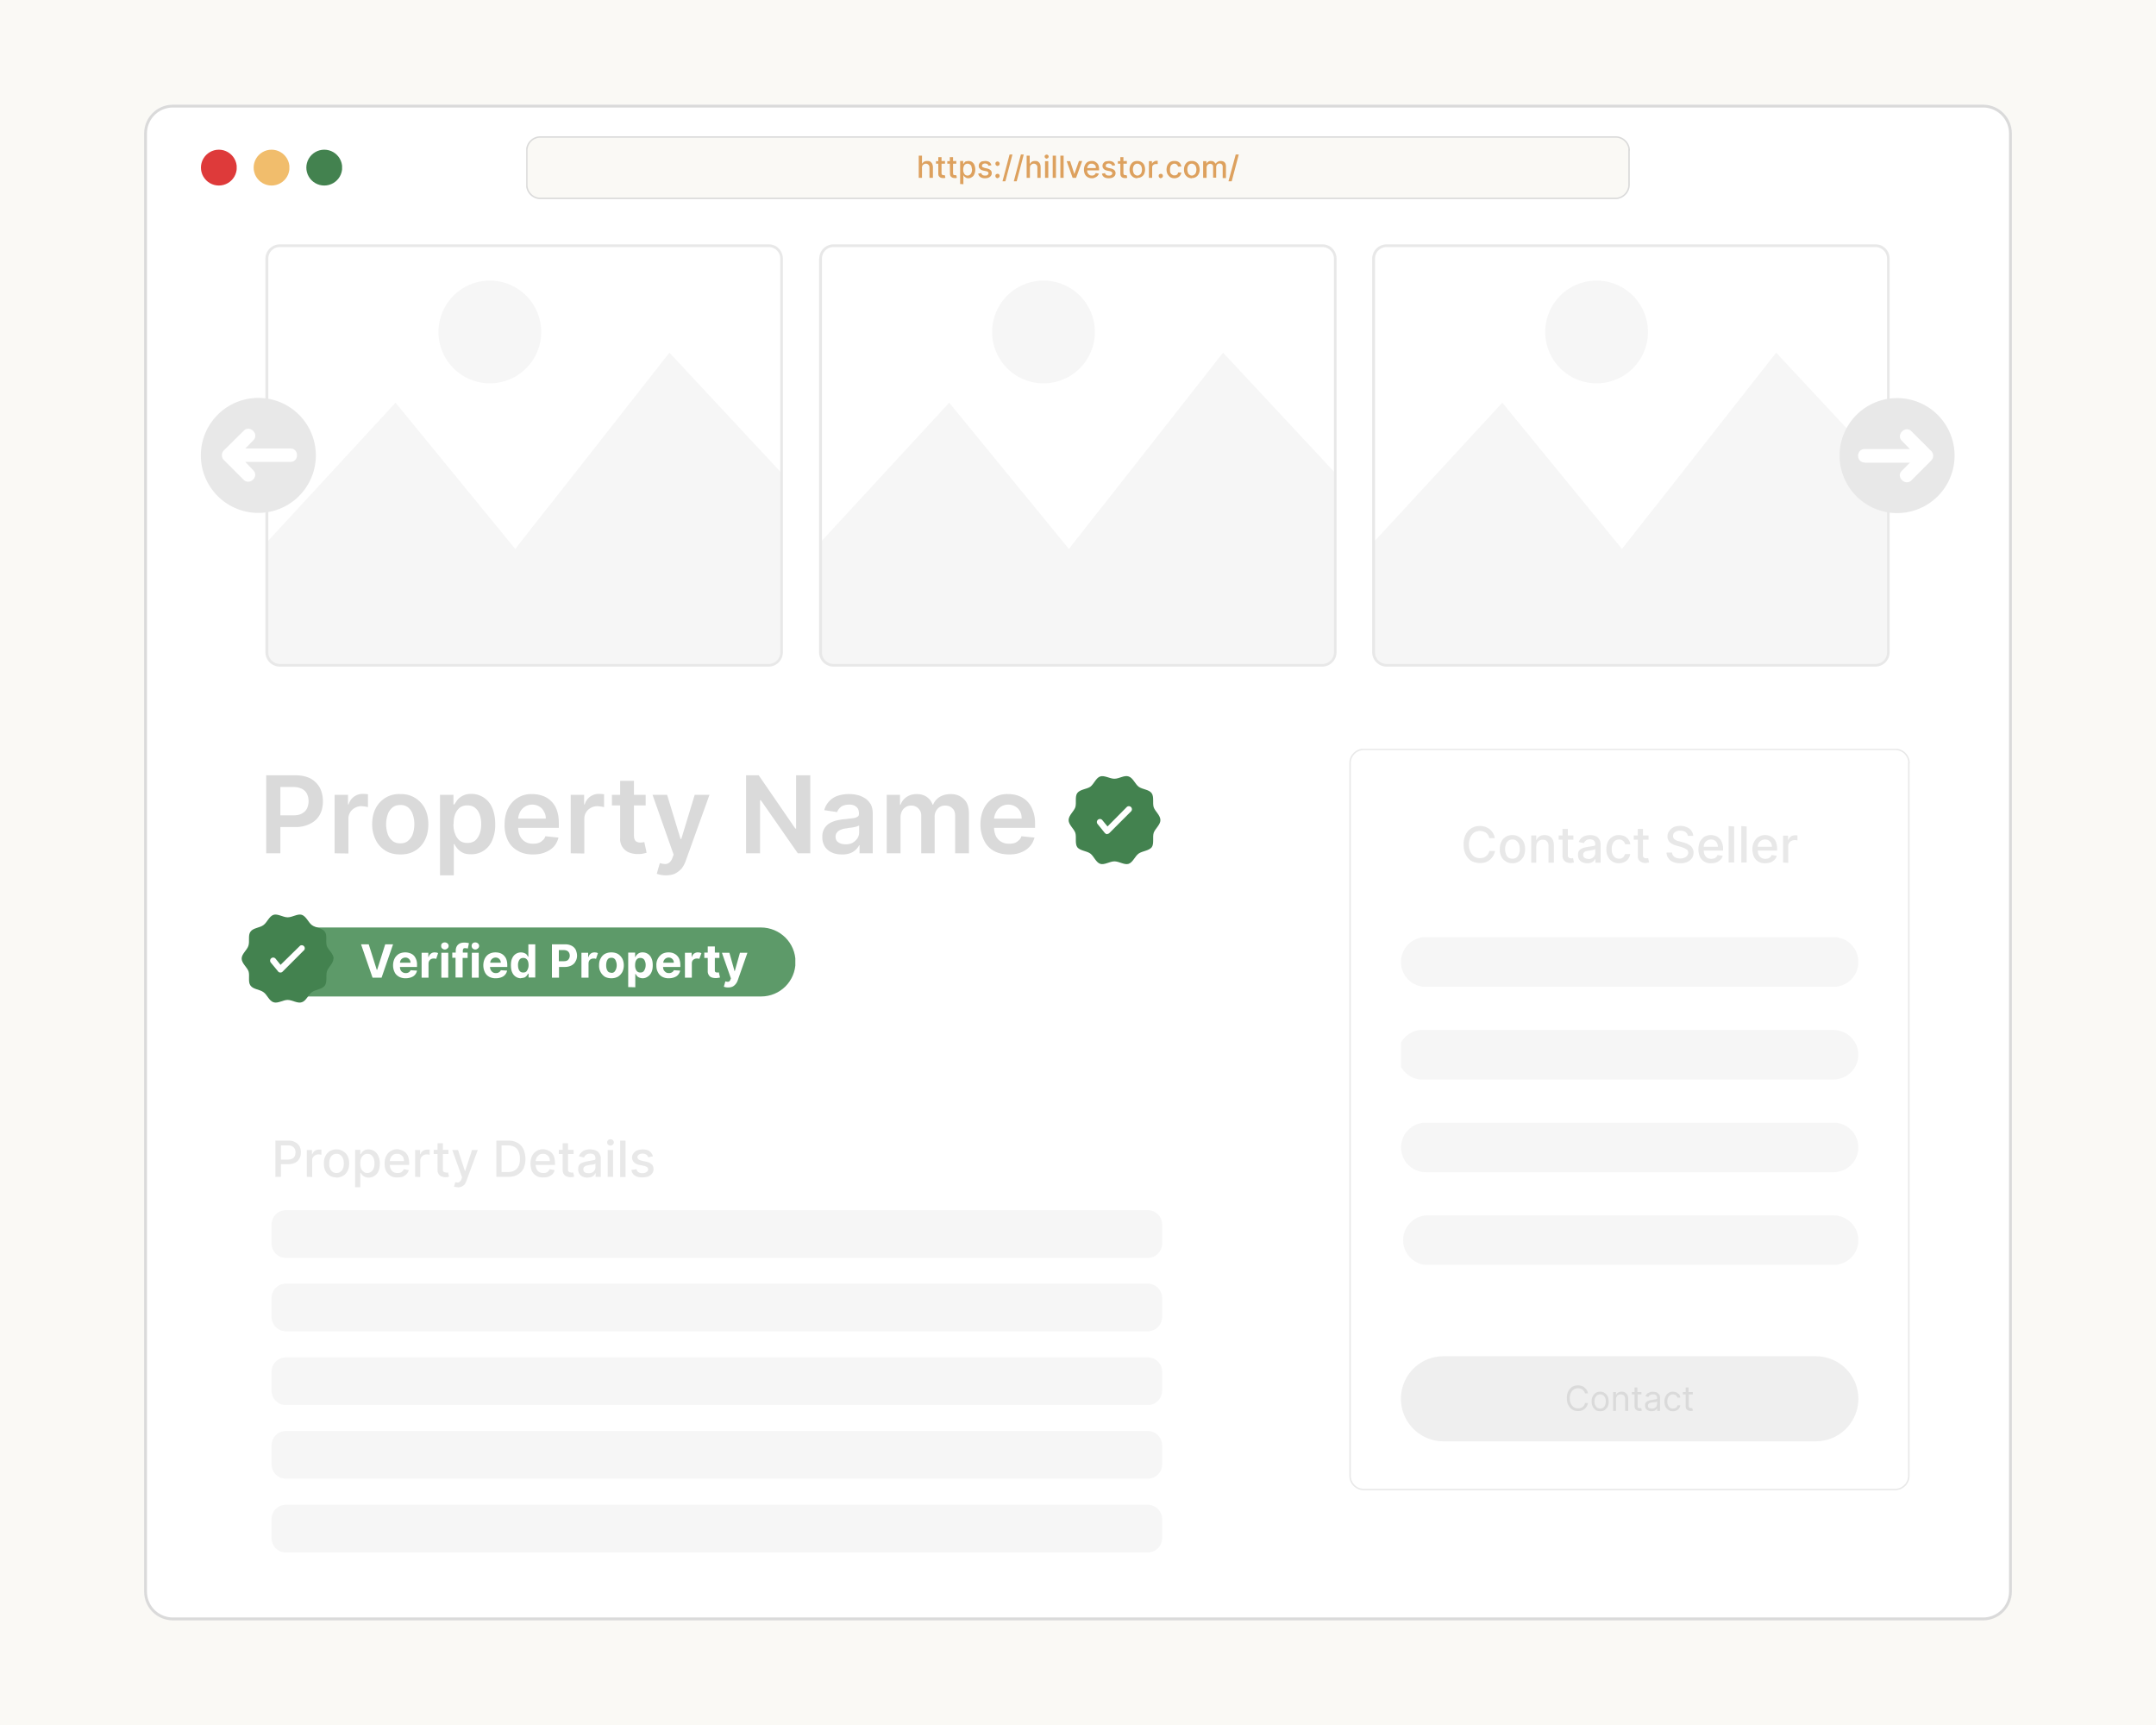 <?xml version="1.0" encoding="UTF-8"?>
<svg xmlns="http://www.w3.org/2000/svg" xmlns:xlink="http://www.w3.org/1999/xlink" width="1500" height="1200" version="1.2" viewBox="0 0 1125 900">
  <defs>
    <path id="a" d="M427.4 135v205.4c0 4.2 3.4 7.5 7.5 7.5h255.2c4.1 0 7.5-3.3 7.5-7.5V135a7.5 7.5 0 0 0-7.5-7.5H434.9a7.5 7.5 0 0 0-7.5 7.5Zm0 0"></path>
    <path id="b" d="M435.8 128.3h253.4c4.1 0 7.5 3.4 7.5 7.5v203.7c0 4.2-3.4 7.5-7.5 7.5H435.8a7.5 7.5 0 0 1-7.5-7.5V135.8c0-4.1 3.4-7.5 7.5-7.5Zm0 0"></path>
    <path id="c" d="M716 135v205.4c0 4.2 3.4 7.5 7.5 7.5h255.2c4.1 0 7.5-3.3 7.5-7.5V135a7.5 7.5 0 0 0-7.5-7.5H723.5a7.5 7.5 0 0 0-7.5 7.5Zm0 0"></path>
    <path id="d" d="M724.4 128.3h253.4c4.1 0 7.5 3.4 7.5 7.5v203.7c0 4.2-3.4 7.5-7.5 7.5H724.4a7.5 7.5 0 0 1-7.5-7.5V135.8c0-4.1 3.4-7.5 7.5-7.5Zm0 0"></path>
    <path id="e" d="M138.5 135v205.4c0 4.2 3.4 7.5 7.5 7.5h255.2c4.1 0 7.5-3.3 7.5-7.5V135a7.5 7.5 0 0 0-7.5-7.5H146a7.5 7.5 0 0 0-7.5 7.5Zm0 0"></path>
    <path id="f" d="M147 128.3h253.3c4.1 0 7.5 3.4 7.5 7.5v203.7c0 4.2-3.4 7.5-7.5 7.5H146.9a7.5 7.5 0 0 1-7.5-7.5V135.8c0-4.1 3.4-7.5 7.5-7.5Zm0 0"></path>
    <path id="M" fill="none" stroke="#e8e8e8" stroke-width="4" d="M0 10v274a10 10 0 0 0 10 10h340.2a10 10 0 0 0 10-10V10a10 10 0 0 0-10-10H10A10 10 0 0 0 0 10Zm0 0"></path>
  </defs>
  <defs>
    <clipPath id="g">
      <path d="M75.2 54.5H1050v790.7H75.2Zm0 0"></path>
    </clipPath>
    <clipPath id="h">
      <path d="M1049.8 69.5v760.7a15 15 0 0 1-15 15H90.2a15 15 0 0 1-15-15V69.5a15 15 0 0 1 15-15h944.6a15 15 0 0 1 15 15Zm0 0"></path>
    </clipPath>
    <clipPath id="i">
      <path d="M75.2 54.6H1050v790.8H75.2Zm0 0"></path>
    </clipPath>
    <clipPath id="j">
      <path d="M1049.8 69.6v760.8a15 15 0 0 1-15 15H90.2a15 15 0 0 1-15-15V69.6a15 15 0 0 1 15-15h944.6a15 15 0 0 1 15 15Zm0 0"></path>
    </clipPath>
    <clipPath id="k">
      <path d="M274.6 71h575.8v32.8H274.6Zm0 0"></path>
    </clipPath>
    <clipPath id="l">
      <path d="M850.4 78.6v17.7c0 4.2-3.4 7.5-7.5 7.5H282a7.5 7.5 0 0 1-7.5-7.5V78.6c0-4.2 3.4-7.5 7.5-7.5h561c4.1 0 7.5 3.3 7.5 7.5Zm0 0"></path>
    </clipPath>
    <clipPath id="m">
      <path d="M274.6 71h576v33h-576Zm0 0"></path>
    </clipPath>
    <clipPath id="n">
      <path d="M850.4 78.6v17.8c0 4.1-3.4 7.5-7.5 7.5H282a7.5 7.5 0 0 1-7.5-7.5V78.6c0-4.2 3.4-7.5 7.5-7.5h561c4.1 0 7.5 3.3 7.5 7.5Zm0 0"></path>
    </clipPath>
    <clipPath id="o">
      <path d="M104.8 78.1h18.7v18.7h-18.7Zm0 0"></path>
    </clipPath>
    <clipPath id="p">
      <path d="M114.2 78.1a9.3 9.3 0 1 0 0 18.7 9.3 9.3 0 0 0 0-18.7Zm0 0"></path>
    </clipPath>
    <clipPath id="q">
      <path d="M132.3 78.1H151v18.7h-18.7Zm0 0"></path>
    </clipPath>
    <clipPath id="r">
      <path d="M141.7 78.1a9.3 9.3 0 1 0 0 18.7 9.3 9.3 0 0 0 0-18.7Zm0 0"></path>
    </clipPath>
    <clipPath id="s">
      <path d="M159.8 78.1h18.7v18.7h-18.7Zm0 0"></path>
    </clipPath>
    <clipPath id="t">
      <path d="M169.2 78.1a9.3 9.3 0 1 0 0 18.7 9.3 9.3 0 0 0 0-18.7Zm0 0"></path>
    </clipPath>
    <clipPath id="u">
      <path d="M428.2 128.2h268.5v219H428.2Zm0 0"></path>
    </clipPath>
    <clipPath id="v">
      <use xlink:href="#a"></use>
    </clipPath>
    <clipPath id="w">
      <use xlink:href="#b"></use>
    </clipPath>
    <clipPath id="x">
      <path d="M509 183h187.7v164.2H509Zm0 0"></path>
    </clipPath>
    <clipPath id="y">
      <use xlink:href="#a"></use>
    </clipPath>
    <clipPath id="z">
      <use xlink:href="#b"></use>
    </clipPath>
    <clipPath id="A">
      <path d="M509 264h95v83.2h-95Zm0 0"></path>
    </clipPath>
    <clipPath id="B">
      <use xlink:href="#a"></use>
    </clipPath>
    <clipPath id="C">
      <use xlink:href="#b"></use>
    </clipPath>
    <clipPath id="D">
      <path d="M428.2 210H608v137.2H428.2Zm0 0"></path>
    </clipPath>
    <clipPath id="E">
      <use xlink:href="#a"></use>
    </clipPath>
    <clipPath id="F">
      <use xlink:href="#b"></use>
    </clipPath>
    <clipPath id="G">
      <path d="M517 146h55v55h-55Zm0 0"></path>
    </clipPath>
    <clipPath id="H">
      <use xlink:href="#a"></use>
    </clipPath>
    <clipPath id="I">
      <use xlink:href="#b"></use>
    </clipPath>
    <clipPath id="J">
      <path d="M427.4 127.4h270V348h-270Zm0 0"></path>
    </clipPath>
    <clipPath id="K">
      <use xlink:href="#a"></use>
    </clipPath>
    <clipPath id="L">
      <path d="M427.4 134.9v205.4c0 4.1 3.4 7.5 7.5 7.5h255c4.2 0 7.5-3.4 7.5-7.5V134.9a7.5 7.5 0 0 0-7.5-7.5H435a7.5 7.5 0 0 0-7.5 7.5Zm0 0"></path>
    </clipPath>
    <clipPath id="N">
      <path d="M716.8 128.2h268.5v219H716.8Zm0 0"></path>
    </clipPath>
    <clipPath id="O">
      <use xlink:href="#c"></use>
    </clipPath>
    <clipPath id="P">
      <use xlink:href="#d"></use>
    </clipPath>
    <clipPath id="Q">
      <path d="M798 183h187.3v164.2H798Zm0 0"></path>
    </clipPath>
    <clipPath id="R">
      <use xlink:href="#c"></use>
    </clipPath>
    <clipPath id="S">
      <use xlink:href="#d"></use>
    </clipPath>
    <clipPath id="T">
      <path d="M798 264h95v83.2h-95Zm0 0"></path>
    </clipPath>
    <clipPath id="U">
      <use xlink:href="#c"></use>
    </clipPath>
    <clipPath id="V">
      <use xlink:href="#d"></use>
    </clipPath>
    <clipPath id="W">
      <path d="M716.8 210H897v137.2H716.8Zm0 0"></path>
    </clipPath>
    <clipPath id="X">
      <use xlink:href="#c"></use>
    </clipPath>
    <clipPath id="Y">
      <use xlink:href="#d"></use>
    </clipPath>
    <clipPath id="Z">
      <path d="M806 146h54v55h-54Zm0 0"></path>
    </clipPath>
    <clipPath id="aa">
      <use xlink:href="#c"></use>
    </clipPath>
    <clipPath id="ab">
      <use xlink:href="#d"></use>
    </clipPath>
    <clipPath id="ac">
      <path d="M716 127.4h270V348H716Zm0 0"></path>
    </clipPath>
    <clipPath id="ad">
      <use xlink:href="#c"></use>
    </clipPath>
    <clipPath id="ae">
      <path d="M716 134.9v205.4c0 4.1 3.4 7.5 7.5 7.5h255c4.2 0 7.5-3.4 7.5-7.5V134.9a7.5 7.5 0 0 0-7.5-7.5h-255a7.5 7.5 0 0 0-7.5 7.5Zm0 0"></path>
    </clipPath>
    <clipPath id="af">
      <path d="M139.3 128.2h268.5v219H139.3Zm0 0"></path>
    </clipPath>
    <clipPath id="ag">
      <use xlink:href="#e"></use>
    </clipPath>
    <clipPath id="ah">
      <use xlink:href="#f"></use>
    </clipPath>
    <clipPath id="ai">
      <path d="M220 183h187.8v164.2H220Zm0 0"></path>
    </clipPath>
    <clipPath id="aj">
      <use xlink:href="#e"></use>
    </clipPath>
    <clipPath id="ak">
      <use xlink:href="#f"></use>
    </clipPath>
    <clipPath id="al">
      <path d="M220 264h95v83.2h-95Zm0 0"></path>
    </clipPath>
    <clipPath id="am">
      <use xlink:href="#e"></use>
    </clipPath>
    <clipPath id="an">
      <use xlink:href="#f"></use>
    </clipPath>
    <clipPath id="ao">
      <path d="M139.3 210H320v137.2H139.3Zm0 0"></path>
    </clipPath>
    <clipPath id="ap">
      <use xlink:href="#e"></use>
    </clipPath>
    <clipPath id="aq">
      <use xlink:href="#f"></use>
    </clipPath>
    <clipPath id="ar">
      <path d="M228 146h55v55h-55Zm0 0"></path>
    </clipPath>
    <clipPath id="as">
      <use xlink:href="#e"></use>
    </clipPath>
    <clipPath id="at">
      <use xlink:href="#f"></use>
    </clipPath>
    <clipPath id="au">
      <path d="M138.5 127.4h270V348h-270Zm0 0"></path>
    </clipPath>
    <clipPath id="av">
      <use xlink:href="#e"></use>
    </clipPath>
    <clipPath id="aw">
      <path d="M138.5 134.9v205.4c0 4.1 3.4 7.5 7.5 7.5h255c4.2 0 7.5-3.4 7.5-7.5V134.9a7.5 7.5 0 0 0-7.5-7.5H146a7.5 7.5 0 0 0-7.5 7.5Zm0 0"></path>
    </clipPath>
    <clipPath id="ax">
      <path d="M104.8 207.6h60v60h-60Zm0 0"></path>
    </clipPath>
    <clipPath id="ay">
      <path d="M959.9 207.7h60v60h-60Zm0 0"></path>
    </clipPath>
    <clipPath id="az">
      <path d="M704.1 390.6h292.5V778H704Zm0 0"></path>
    </clipPath>
    <clipPath id="aA">
      <path d="M996.6 398.1v372.2c0 4.1-3.4 7.5-7.5 7.5H711.6a7.5 7.5 0 0 1-7.5-7.5V398c0-4.1 3.4-7.5 7.5-7.5h277.5c4.1 0 7.5 3.4 7.5 7.5Zm0 0"></path>
    </clipPath>
    <clipPath id="aB">
      <path d="M704.1 390.7h292.5v387H704.1Zm0 0"></path>
    </clipPath>
    <clipPath id="aC">
      <path d="M996.4 398.2V770c0 4.1-3.4 7.5-7.5 7.5H711.6a7.5 7.5 0 0 1-7.5-7.5V398c0-4 3.4-7.4 7.5-7.4H989c4.1 0 7.5 3.4 7.5 7.5Zm0 0"></path>
    </clipPath>
    <clipPath id="aD">
      <path d="M731 489h238.8v25.8H731Zm0 0"></path>
    </clipPath>
    <clipPath id="aE">
      <path d="M969.7 501.9a13 13 0 0 1-13 13H744a13 13 0 0 1 0-26h212.8a13 13 0 0 1 12.9 13Zm0 0"></path>
    </clipPath>
    <clipPath id="aF">
      <path d="M731 537.4h238.8v25.8H731Zm0 0"></path>
    </clipPath>
    <clipPath id="aG">
      <path d="M969.7 550.3a13 13 0 0 1-13 12.9H744a13 13 0 1 1 0-25.8h212.8a13 13 0 0 1 12.9 12.9Zm0 0"></path>
    </clipPath>
    <clipPath id="aH">
      <path d="M731 585.8h238.8v25.8H731Zm0 0"></path>
    </clipPath>
    <clipPath id="aI">
      <path d="M969.7 598.7a13 13 0 0 1-13 12.9H744a12.9 12.9 0 1 1 0-25.9h212.8a13 13 0 0 1 12.9 13Zm0 0"></path>
    </clipPath>
    <clipPath id="aJ">
      <path d="M731 634.1h238.8v25.8H731Zm0 0"></path>
    </clipPath>
    <clipPath id="aK">
      <path d="M969.7 647a13 13 0 0 1-13 13H744a13 13 0 0 1 0-25.9h212.8a13 13 0 0 1 12.9 13Zm0 0"></path>
    </clipPath>
    <clipPath id="aL">
      <path d="M731 707.6h238.7V752H731Zm0 0"></path>
    </clipPath>
    <clipPath id="aM">
      <path d="M969.7 729.8a22.2 22.2 0 0 1-22.2 22.2H753.2a22.2 22.2 0 0 1 0-44.4h194.3a22.2 22.2 0 0 1 22.2 22.2Zm0 0"></path>
    </clipPath>
    <clipPath id="aN">
      <path d="M141.7 631.4h464.8v25H141.7Zm0 0"></path>
    </clipPath>
    <clipPath id="aO">
      <path d="M606.4 638.9v10c0 4-3.4 7.4-7.5 7.4H149.2a7.5 7.5 0 0 1-7.5-7.5v-10c0-4 3.3-7.4 7.5-7.4h449.7c4.1 0 7.5 3.3 7.5 7.5Zm0 0"></path>
    </clipPath>
    <clipPath id="aP">
      <path d="M141.7 669.7h464.8v25H141.7Zm0 0"></path>
    </clipPath>
    <clipPath id="aQ">
      <path d="M606.4 677.2v10c0 4-3.4 7.4-7.5 7.4H149.2a7.5 7.5 0 0 1-7.5-7.5v-9.9c0-4.1 3.3-7.5 7.5-7.5h449.7c4.1 0 7.5 3.4 7.5 7.5Zm0 0"></path>
    </clipPath>
    <clipPath id="aR">
      <path d="M141.7 708.2h464.8V733H141.7Zm0 0"></path>
    </clipPath>
    <clipPath id="aS">
      <path d="M606.4 715.7v9.9c0 4.1-3.4 7.5-7.5 7.5H149.2a7.5 7.5 0 0 1-7.5-7.5v-10c0-4 3.3-7.4 7.5-7.4h449.7c4.1 0 7.5 3.3 7.5 7.5Zm0 0"></path>
    </clipPath>
    <clipPath id="aT">
      <path d="M141.7 746.6h464.8v25H141.7Zm0 0"></path>
    </clipPath>
    <clipPath id="aU">
      <path d="M606.4 754.1v10c0 4-3.4 7.4-7.5 7.4H149.2a7.5 7.5 0 0 1-7.5-7.5v-9.9c0-4.1 3.3-7.5 7.5-7.5h449.7c4.1 0 7.5 3.4 7.5 7.5Zm0 0"></path>
    </clipPath>
    <clipPath id="aV">
      <path d="M141.7 785h464.8v25H141.7Zm0 0"></path>
    </clipPath>
    <clipPath id="aW">
      <path d="M606.4 792.6v9.9c0 4.1-3.4 7.5-7.5 7.5H149.2a7.5 7.5 0 0 1-7.5-7.5v-10c0-4 3.3-7.4 7.5-7.4h449.7c4.1 0 7.5 3.3 7.5 7.5Zm0 0"></path>
    </clipPath>
    <clipPath id="aX">
      <path d="M557.5 404.3h48V451h-48Zm0 0"></path>
    </clipPath>
    <clipPath id="aY">
      <path d="M141.7 483.8h273.6V520H141.7Zm0 0"></path>
    </clipPath>
    <clipPath id="aZ">
      <path d="M415.1 501.9c0 10-8 18-18 18H159.6a18 18 0 0 1 0-36H397c10 0 18.1 8 18.1 18Zm0 0"></path>
    </clipPath>
    <clipPath id="ba">
      <path d="M126.1 477h48v46.9h-48Zm0 0"></path>
    </clipPath>
  </defs>
  <path fill="#fff" d="M0 0h1125v900H0z"></path>
  <path fill="#faf9f5" d="M0 0h1125v900H0z"></path>
  <g clip-path="url(#g)">
    <g clip-path="url(#h)">
      <path fill="#fff" d="M75.2 54.5h976v790.7h-976Zm0 0"></path>
    </g>
  </g>
  <g clip-path="url(#i)">
    <g clip-path="url(#j)">
      <path fill="none" stroke="#dadada" stroke-width="3" d="M1049.8 69.6v760.8a15 15 0 0 1-15 15H90.2a15 15 0 0 1-15-15V69.6a15 15 0 0 1 15-15h944.6a15 15 0 0 1 15 15Zm0 0"></path>
    </g>
  </g>
  <g clip-path="url(#k)">
    <g clip-path="url(#l)">
      <path fill="#faf9f5" d="M274.6 71h575.8v32.8H274.6Zm0 0"></path>
    </g>
  </g>
  <g clip-path="url(#m)">
    <g clip-path="url(#n)">
      <path fill="none" stroke="#dadada" stroke-width="1.5" d="M850.4 78.6v17.8c0 4.1-3.4 7.5-7.5 7.5H282a7.5 7.5 0 0 1-7.5-7.5V78.6c0-4.2 3.4-7.5 7.5-7.5h561c4.1 0 7.5 3.3 7.5 7.5Zm0 0"></path>
    </g>
  </g>
  <path fill="#dda15e" d="M481.1 87.6v5.2h-1.7V81.2h1.7v4.3c.3-.5.6-.8 1-1.1a3 3 0 0 1 1.7-.4c.6 0 1.1 0 1.6.3.4.3.7.6 1 1.1.2.5.4 1.1.4 1.9v5.5H485v-5.3c0-.7-.2-1.2-.5-1.5-.4-.4-.8-.6-1.4-.6-.4 0-.8.1-1 .3-.4.2-.6.4-.8.7l-.3 1.2Zm12-3.6v1.4h-4.7v-1.3Zm-3.5-2h1.7v8.2c0 .4 0 .6.2.8 0 .2.2.3.4.3l.5.1h.6l.3 1.3-.4.2h-.7a3 3 0 0 1-1.3-.2c-.4-.2-.7-.4-1-.8-.2-.3-.3-.8-.3-1.3Zm9.4 2v1.4h-4.7v-1.3Zm-3.4-2h1.7v8.2l.1.8c.1.2.2.3.4.3l.5.1h.7l.3 1.3-.4.2h-.7a3 3 0 0 1-1.2-.2c-.4-.2-.7-.4-1-.8-.2-.3-.3-.8-.3-1.3Zm5.4 14V84h1.6v1.5h.1l.5-.6c.1-.3.4-.5.7-.7l1.3-.2c.7 0 1.4.1 2 .5.5.4 1 .9 1.2 1.5a6.2 6.2 0 0 1 0 4.9c-.3.7-.7 1.2-1.3 1.5-.5.4-1.1.6-1.8.6-.6 0-1-.1-1.3-.3l-.8-.6-.5-.7v4.7Zm1.6-7.6c0 .7 0 1.2.3 1.7a2 2 0 0 0 2 1.5c.5 0 1-.2 1.3-.5.3-.3.6-.6.7-1 .2-.5.3-1 .3-1.7l-.3-1.5c-.1-.5-.4-.8-.7-1a2 2 0 0 0-1.3-.5 2 2 0 0 0-1.3.4c-.3.2-.6.6-.7 1-.2.5-.3 1-.3 1.6Zm14.8-2.2-1.6.3-.3-.6c-.1-.2-.3-.3-.6-.4a2 2 0 0 0-.8-.2 2 2 0 0 0-1.2.3c-.4.2-.5.5-.5.9 0 .3 0 .5.3.7l1 .4 1.4.3c.8.2 1.4.5 1.8.9.4.4.6.9.6 1.5 0 .5-.1 1-.4 1.4a3 3 0 0 1-1.3 1 5 5 0 0 1-1.9.3 4 4 0 0 1-2.3-.6c-.7-.5-1-1-1.2-1.8l1.7-.3c0 .5.3.8.6 1 .3.2.7.3 1.2.3.6 0 1 0 1.4-.3.3-.3.5-.5.5-.9a1 1 0 0 0-.3-.7 2 2 0 0 0-1-.4l-1.4-.3c-.9-.2-1.5-.5-1.8-1-.4-.3-.6-.8-.6-1.4 0-.6.1-1 .4-1.4a3 3 0 0 1 1.2-1l1.7-.2c1 0 1.7.2 2.3.6.5.4.9 1 1 1.6Zm3.1 6.8c-.3 0-.6-.2-.8-.4-.2-.2-.3-.5-.3-.8 0-.3 0-.6.3-.8.2-.2.5-.3.8-.3.3 0 .6 0 .8.3.2.2.3.5.3.8a1.1 1.1 0 0 1-1 1.1Zm0-6.4c-.3 0-.6-.2-.8-.4-.2-.2-.3-.5-.3-.8 0-.3 0-.5.3-.8a1.1 1.1 0 0 1 1.6 0c.2.3.3.5.3.8a1.1 1.1 0 0 1-.5 1l-.6.2Zm7.8-6-3.7 14h-1.5l3.7-14Zm5.9 0-3.7 14H529l3.7-14Zm3.2 7v5.2h-1.7V81.2h1.6v4.3h.1c.3-.5.6-.8 1-1.1a3 3 0 0 1 1.6-.4c.6 0 1.2 0 1.6.3.4.3.8.6 1 1.1.3.5.4 1.1.4 1.9v5.5h-1.7v-5.3c0-.7-.1-1.2-.5-1.5-.3-.4-.8-.6-1.3-.6a2 2 0 0 0-1.1.3l-.8.7-.2 1.2Zm7.9 5.2v-8.7h1.7v8.7Zm.9-10c-.3 0-.6-.2-.8-.4a1 1 0 0 1-.3-.7c0-.3 0-.5.3-.7a1 1 0 0 1 1.5 0 1 1 0 0 1 0 1.4 1 1 0 0 1-.7.3Zm4.8-1.6v11.6h-1.7V81.2Zm4 0v11.6h-1.7V81.2Zm9.7 2.8-3.2 8.8h-1.8l-3.1-8.7h1.8l2.2 6.7L563 84Zm5.1 9c-1 0-1.6-.2-2.3-.6a4 4 0 0 1-1.4-1.5 6 6 0 0 1-.5-2.4c0-.9.2-1.7.5-2.3a4 4 0 0 1 1.4-1.7c.6-.3 1.3-.5 2.1-.5.5 0 1 0 1.5.2.4.2.8.4 1.2.8.4.3.7.8.9 1.3.2.6.3 1.3.3 2v.6h-7v-1.2h5.3c0-.5 0-.9-.2-1.2a2 2 0 0 0-.8-.8 2 2 0 0 0-1.1-.3c-.5 0-1 0-1.3.3-.4.3-.6.6-.8 1a2 2 0 0 0-.3 1.1v1c0 .6 0 1.1.3 1.5.2.4.5.7.9 1 .3.2.8.3 1.3.3.3 0 .6 0 .9-.2.2 0 .5-.2.6-.4l.5-.7 1.6.3a3.2 3.2 0 0 1-2 2c-.4.3-1 .4-1.6.4Zm12.2-6.8-1.6.3-.3-.6-.6-.4a2 2 0 0 0-.9-.2 2 2 0 0 0-1.2.3c-.3.2-.4.5-.4.9 0 .3 0 .5.3.7l1 .4 1.4.3c.8.2 1.4.5 1.8.9.4.4.6.9.6 1.5 0 .5-.1 1-.4 1.4a3 3 0 0 1-1.3 1c-.5.2-1.2.3-1.9.3-1 0-1.7-.2-2.4-.6-.6-.5-1-1-1.1-1.8l1.6-.3c.1.5.4.8.7 1 .3.2.7.3 1.2.3.6 0 1 0 1.4-.3.3-.3.5-.5.5-.9 0-.3-.1-.5-.4-.7a2 2 0 0 0-.9-.4l-1.5-.3c-.8-.2-1.4-.5-1.8-1a2 2 0 0 1-.5-1.4c0-.6.1-1 .4-1.4a3 3 0 0 1 1.2-1l1.7-.2c1 0 1.7.2 2.3.6.5.4.9 1 1 1.6Zm6-2.2v1.4h-4.7v-1.3Zm-3.4-2h1.6v8.2c0 .4 0 .6.2.8 0 .2.2.3.4.3l.5.1h.6l.3 1.3-.4.2h-.7a3 3 0 0 1-1.3-.2c-.4-.2-.7-.4-.9-.8-.2-.3-.3-.8-.3-1.3Zm8.9 11a4 4 0 0 1-2.2-.6 5 5 0 0 1-1.4-1.5 6 6 0 0 1 0-4.8c.4-.7.8-1.2 1.4-1.6a4 4 0 0 1 2.2-.5 3.8 3.8 0 0 1 3.5 2 6 6 0 0 1 0 4.8 3.8 3.8 0 0 1-3.6 2Zm0-1.4c.5 0 1-.2 1.3-.5.4-.2.6-.6.8-1a4.7 4.7 0 0 0 0-3.2c-.2-.4-.4-.8-.8-1a2 2 0 0 0-1.3-.5 2 2 0 0 0-1.3.4c-.4.3-.6.7-.8 1.1a4.6 4.6 0 0 0 0 3c.2.6.4 1 .8 1.2.3.3.8.5 1.3.5Zm6 1.2v-8.7h1.6v1.4c.2-.5.5-.9 1-1.1.3-.3.8-.5 1.3-.5h.7v1.7h-.9c-.4 0-.7 0-1 .2a2 2 0 0 0-.8.7 2 2 0 0 0-.2 1v5.3Zm6.2.2c-.3 0-.6-.2-.8-.4-.2-.2-.3-.5-.3-.8 0-.3 0-.6.3-.8.2-.2.5-.3.8-.3.3 0 .6 0 .8.3.2.2.3.5.3.8a1.1 1.1 0 0 1-1 1.1Zm7.1 0a4 4 0 0 1-2.2-.6c-.6-.4-1-1-1.4-1.6-.3-.7-.5-1.4-.5-2.3 0-.9.2-1.7.5-2.4.4-.6.8-1.2 1.4-1.6a4 4 0 0 1 2.2-.5 4 4 0 0 1 1.8.3 3.1 3.1 0 0 1 1.8 2.6h-1.7a2 2 0 0 0-.6-1c-.3-.3-.7-.5-1.3-.5a2 2 0 0 0-1.2.4c-.4.2-.7.6-.8 1a4 4 0 0 0-.3 1.6c0 .7 0 1.2.2 1.7s.5.8.9 1c.3.3.7.4 1.2.4l.9-.1.7-.5c.1-.3.3-.5.3-.9h1.7a3.2 3.2 0 0 1-1.8 2.6 4 4 0 0 1-1.8.4Zm9.1 0a4 4 0 0 1-2.2-.6 5 5 0 0 1-1.4-1.5 6 6 0 0 1 0-4.8c.4-.7.8-1.2 1.4-1.6a4 4 0 0 1 2.2-.5 3.8 3.8 0 0 1 3.6 2.1c.3.7.5 1.5.5 2.4 0 .9-.2 1.7-.6 2.4a3.8 3.8 0 0 1-3.5 2Zm0-1.4c.5 0 1-.2 1.3-.5.4-.2.6-.6.8-1a4.7 4.7 0 0 0 0-3.2c-.2-.4-.4-.8-.8-1a2 2 0 0 0-1.3-.5 2 2 0 0 0-1.3.4c-.4.3-.6.7-.8 1.1a4.6 4.6 0 0 0 0 3c.2.6.4 1 .8 1.2.3.3.8.5 1.3.5Zm5.9 1.2v-8.7h1.7v1.4A2.4 2.4 0 0 1 632 84c.5 0 1 .1 1.4.4l1 1c.2-.4.5-.7 1-1a3 3 0 0 1 1.6-.4c.8 0 1.5.2 2 .7.5.5.7 1.2.7 2.2v6H638V87c0-.6-.2-1-.5-1.3-.3-.2-.7-.4-1.1-.4-.6 0-1 .2-1.3.5-.3.4-.5.8-.5 1.3v5.6H633V87c0-.5-.1-.8-.4-1.1a1.7 1.7 0 0 0-2-.2c-.3.1-.6.4-.7.7-.2.3-.3.6-.3 1v5.4Zm18.6-12.2-3.7 14H641l3.8-14Zm0 0"></path>
  <g clip-path="url(#o)">
    <g clip-path="url(#p)">
      <path fill="#de3a3a" d="M104.8 78.1h18.7v18.7h-18.7Zm0 0"></path>
    </g>
  </g>
  <g clip-path="url(#q)">
    <g clip-path="url(#r)">
      <path fill="#f1bd6c" d="M132.3 78.1H151v18.7h-18.7Zm0 0"></path>
    </g>
  </g>
  <g clip-path="url(#s)">
    <g clip-path="url(#t)">
      <path fill="#43824f" d="M159.8 78.1h18.7v18.7h-18.7Zm0 0"></path>
    </g>
  </g>
  <g clip-path="url(#u)">
    <g clip-path="url(#v)">
      <g clip-path="url(#w)">
        <path fill="#fff" d="M697.4 347.7h-270V127.5h270v220.2"></path>
      </g>
    </g>
  </g>
  <g clip-path="url(#x)">
    <g clip-path="url(#y)">
      <g clip-path="url(#z)">
        <path fill="#f6f6f6" d="M697.4 247.5 638.2 184 509.7 347.7h187.7V247.5"></path>
      </g>
    </g>
  </g>
  <g clip-path="url(#A)">
    <g clip-path="url(#B)">
      <g clip-path="url(#C)">
        <path fill="#f6f6f6" d="m603.6 347.7-28.4-83.4-65.5 83.4Zm0 0"></path>
      </g>
    </g>
  </g>
  <g clip-path="url(#D)">
    <g clip-path="url(#E)">
      <g clip-path="url(#F)">
        <path fill="#f6f6f6" d="M427.4 347.7v-64l67.9-73.6 112.6 137.6H427.4"></path>
      </g>
    </g>
  </g>
  <g clip-path="url(#G)">
    <g clip-path="url(#H)">
      <g clip-path="url(#I)">
        <path fill="#f6f6f6" d="M571.3 173.2a26.8 26.8 0 1 0-53.6 0 26.8 26.8 0 0 0 53.6 0"></path>
      </g>
    </g>
  </g>
  <g clip-path="url(#J)">
    <g clip-path="url(#K)">
      <g clip-path="url(#L)">
        <use xlink:href="#M" stroke-width="4" transform="matrix(.75 0 0 .75 427.4 127.4)"></use>
      </g>
    </g>
  </g>
  <g clip-path="url(#N)">
    <g clip-path="url(#O)">
      <g clip-path="url(#P)">
        <path fill="#fff" d="M986 347.7H716V127.5h270v220.2"></path>
      </g>
    </g>
  </g>
  <g clip-path="url(#Q)">
    <g clip-path="url(#R)">
      <g clip-path="url(#S)">
        <path fill="#f6f6f6" d="M986 247.5 926.8 184 798.3 347.7H986V247.5"></path>
      </g>
    </g>
  </g>
  <g clip-path="url(#T)">
    <g clip-path="url(#U)">
      <g clip-path="url(#V)">
        <path fill="#f6f6f6" d="m892.2 347.7-28.4-83.4-65.5 83.4Zm0 0"></path>
      </g>
    </g>
  </g>
  <g clip-path="url(#W)">
    <g clip-path="url(#X)">
      <g clip-path="url(#Y)">
        <path fill="#f6f6f6" d="M716 347.7v-64l67.9-73.6 112.6 137.6H716"></path>
      </g>
    </g>
  </g>
  <g clip-path="url(#Z)">
    <g clip-path="url(#aa)">
      <g clip-path="url(#ab)">
        <path fill="#f6f6f6" d="M859.9 173.2a26.8 26.8 0 1 0-53.6 0 26.8 26.8 0 0 0 53.6 0"></path>
      </g>
    </g>
  </g>
  <g clip-path="url(#ac)">
    <g clip-path="url(#ad)">
      <g clip-path="url(#ae)">
        <use xlink:href="#M" stroke-width="4" transform="matrix(.75 0 0 .75 716 127.4)"></use>
      </g>
    </g>
  </g>
  <g clip-path="url(#af)">
    <g clip-path="url(#ag)">
      <g clip-path="url(#ah)">
        <path fill="#fff" d="M408.5 347.7h-270V127.5h270v220.2"></path>
      </g>
    </g>
  </g>
  <g clip-path="url(#ai)">
    <g clip-path="url(#aj)">
      <g clip-path="url(#ak)">
        <path fill="#f6f6f6" d="M408.5 247.5 349.3 184 220.8 347.7h187.7V247.5"></path>
      </g>
    </g>
  </g>
  <g clip-path="url(#al)">
    <g clip-path="url(#am)">
      <g clip-path="url(#an)">
        <path fill="#f6f6f6" d="m314.7 347.7-28.4-83.4-65.5 83.4Zm0 0"></path>
      </g>
    </g>
  </g>
  <g clip-path="url(#ao)">
    <g clip-path="url(#ap)">
      <g clip-path="url(#aq)">
        <path fill="#f6f6f6" d="M138.5 347.7v-64l67.9-73.6L319 347.7H138.5"></path>
      </g>
    </g>
  </g>
  <g clip-path="url(#ar)">
    <g clip-path="url(#as)">
      <g clip-path="url(#at)">
        <path fill="#f6f6f6" d="M282.4 173.2a26.8 26.8 0 1 0-53.6 0 26.8 26.8 0 0 0 53.6 0"></path>
      </g>
    </g>
  </g>
  <g clip-path="url(#au)">
    <g clip-path="url(#av)">
      <g clip-path="url(#aw)">
        <use xlink:href="#M" stroke-width="4" transform="matrix(.75 0 0 .75 138.5 127.4)"></use>
      </g>
    </g>
  </g>
  <g clip-path="url(#ax)">
    <path fill="#e8e8e8" d="M104.8 237.6a30 30 0 1 1 60 0 30 30 0 0 1-60 0Zm0 0"></path>
  </g>
  <path fill="#fff" d="M151.7 234H128l4.2-4.3c3.2-3.2-1.8-8.2-5-5L116.8 235a3.6 3.6 0 0 0 0 5l10.3 10.3c3.3 3.2 8.3-1.8 5-5L128 241h23.5c4.6 0 4.7-7 0-7Zm0 0"></path>
  <g clip-path="url(#ay)">
    <path fill="#e8e8e8" d="M1019.9 237.7a30 30 0 1 1-60 0 30 30 0 0 1 60 0Zm0 0"></path>
  </g>
  <path fill="#fff" d="M973 241.4h23.6l-4.2 4.2c-3.3 3.2 1.8 8.2 5 5l10.3-10.3a3.6 3.6 0 0 0 0-5L997.4 225c-3.2-3.2-8.2 1.8-5 5l4.2 4.3H973c-4.6 0-4.6 7 0 7Zm0 0"></path>
  <g clip-path="url(#az)">
    <g clip-path="url(#aA)">
      <path fill="#fff" d="M704.1 390.6h292.5V778H704Zm0 0"></path>
    </g>
  </g>
  <g clip-path="url(#aB)">
    <g clip-path="url(#aC)">
      <path fill="none" stroke="#e8e8e8" stroke-width="1.5" d="M996.4 398.2V770c0 4.1-3.4 7.5-7.5 7.5H711.6a7.5 7.5 0 0 1-7.5-7.5V398c0-4 3.4-7.4 7.5-7.4H989c4.1 0 7.5 3.4 7.5 7.5Zm0 0"></path>
    </g>
  </g>
  <path fill="#e8e8e8" d="M780 437.3h-2.9a4.6 4.6 0 0 0-1.7-2.8 5 5 0 0 0-1.5-.7 5.8 5.8 0 0 0-4.6.5c-.8.6-1.5 1.4-2 2.4a9 9 0 0 0-.8 4c0 1.5.3 2.8.8 3.8s1.2 1.9 2 2.4a5 5 0 0 0 3 .8 6 6 0 0 0 1.6-.2 4.8 4.8 0 0 0 2.6-2c.3-.4.5-1 .6-1.5h3c-.2 1-.5 1.8-1 2.6a7 7 0 0 1-1.7 2c-.7.5-1.4 1-2.3 1.3-.9.3-1.9.4-2.9.4-1.6 0-3.1-.4-4.4-1.1a8.1 8.1 0 0 1-3-3.4c-.7-1.4-1.1-3.2-1.1-5.2s.4-3.7 1.1-5.2a8.2 8.2 0 0 1 3-3.3 8.8 8.8 0 0 1 7.2-.7 7.3 7.3 0 0 1 5 6Zm9.2 13.1c-1.4 0-2.5-.3-3.5-1-1-.6-1.8-1.4-2.3-2.5a8 8 0 0 1-.8-3.9c0-1.4.2-2.7.8-3.8a6.1 6.1 0 0 1 5.8-3.5 6 6 0 0 1 3.5 1 6 6 0 0 1 2.3 2.5c.5 1 .8 2.4.8 3.8 0 1.5-.3 2.8-.8 3.9a7 7 0 0 1-2.3 2.5 6 6 0 0 1-3.5 1Zm0-2.4c.8 0 1.6-.2 2.1-.6.6-.5 1-1.1 1.3-1.9.3-.7.4-1.6.4-2.5 0-.9-.1-1.7-.4-2.5a4 4 0 0 0-1.3-1.8c-.5-.5-1.3-.7-2.1-.7-.9 0-1.6.2-2.2.7-.5.5-1 1-1.2 1.8a7.3 7.3 0 0 0 0 5c.2.8.7 1.4 1.2 1.9.6.4 1.3.6 2.2.6Zm12.4-6.4v8.5H799v-14.2h2.6v2.3h.2a4 4 0 0 1 1.5-1.8c.7-.5 1.6-.7 2.7-.7 1 0 1.8.2 2.5.6a4 4 0 0 1 1.7 1.8c.4.8.6 1.8.6 3v9H808v-8.7c0-1-.2-1.8-.8-2.4-.5-.6-1.2-.9-2.2-.9-.6 0-1.2.1-1.7.4a3 3 0 0 0-1.2 1.2 4 4 0 0 0-.4 2Zm19.4-5.7v2.2h-7.7v-2.2Zm-5.7-3.4h2.8v13.4c0 .5 0 1 .2 1.2l.6.6.9.1h.6l.4-.1.5 2.3-.7.1-1.1.2a5 5 0 0 1-2-.4c-.7-.3-1.2-.7-1.6-1.3-.4-.6-.6-1.3-.6-2.1Zm12.9 17.9c-1 0-1.7-.2-2.5-.5a4 4 0 0 1-1.7-1.5c-.4-.6-.6-1.4-.6-2.3 0-.8.1-1.5.4-2 .3-.5.8-1 1.3-1.2a5 5 0 0 1 1.7-.7l2-.4a236 236 0 0 0 3.2-.5c.3-.2.4-.4.4-.8 0-.8-.2-1.4-.7-1.9-.4-.4-1.1-.7-2-.7-1 0-1.7.2-2.2.7-.5.4-.9.8-1 1.3l-2.7-.6a5 5 0 0 1 3.4-3.2 8.4 8.4 0 0 1 4.3-.2c.6.1 1.2.4 1.8.7a4.9 4.9 0 0 1 1.9 4v9.5h-2.7v-2h-.1a4 4 0 0 1-2.2 2 6 6 0 0 1-2 .3Zm.6-2.2a4 4 0 0 0 2-.5 3.1 3.1 0 0 0 1.6-2.7v-2l-.6.3a8 8 0 0 1-1 .2l-1 .2a61.7 61.7 0 0 0-2.3.4c-.4.2-.8.4-1 .7-.3.3-.4.7-.4 1.2 0 .7.2 1.2.7 1.5.5.4 1.2.6 2 .6Zm16 2.2a6.2 6.2 0 0 1-5.8-3.5 8.6 8.6 0 0 1-.8-3.9c0-1.4.3-2.7.8-3.8a6.2 6.2 0 0 1 5.8-3.5c1 0 2 .2 2.9.6.8.4 1.5 1 2 1.7a5 5 0 0 1 1 2.5H848c-.2-.7-.5-1.3-1-1.7a3 3 0 0 0-2.2-.8c-.7 0-1.4.2-2 .6-.6.4-1 1-1.3 1.8-.4.7-.5 1.6-.5 2.6s.1 2 .5 2.7a4 4 0 0 0 1.3 1.7c.6.4 1.2.6 2 .6.6 0 1 0 1.5-.3a3 3 0 0 0 1-.8l.7-1.3h2.6a5.1 5.1 0 0 1-2.9 4.1c-.8.4-1.8.7-2.9.7Zm15.4-14.5v2.2h-7.7v-2.2Zm-5.6-3.4h2.7v13.4c0 .5 0 1 .2 1.2.2.3.4.5.7.6l.8.1h.6l.4-.1.5 2.3-.7.1-1.1.2a5 5 0 0 1-2-.4c-.7-.3-1.2-.7-1.6-1.3-.4-.6-.5-1.3-.5-2.1Zm26.1 3.6c-.1-.8-.5-1.5-1.2-2a5 5 0 0 0-2.7-.7 5 5 0 0 0-2 .3 5 5 0 0 0-1.4 1c-.3.5-.4 1-.4 1.5 0 .4 0 .8.3 1.1.2.4.5.6.8.8.4.3.7.5 1.1.6l1.2.3 1.9.5 1.8.6 1.8 1a4.8 4.8 0 0 1 1.8 3.8c0 1-.3 2-.8 2.8-.6.8-1.4 1.5-2.4 2a9 9 0 0 1-3.8.7c-1.4 0-2.6-.2-3.7-.7a5 5 0 0 1-2.4-1.9 5 5 0 0 1-1-3h2.9c0 .7.3 1.3.7 1.8.3.4.8.7 1.5 1a6 6 0 0 0 2 .3c.8 0 1.5-.1 2.1-.4.7-.2 1.2-.6 1.5-1 .4-.5.6-1 .6-1.7 0-.5-.2-1-.5-1.4l-1.3-.8-1.8-.7-2.2-.6c-1.6-.4-2.8-1-3.7-1.8a4.1 4.1 0 0 1-1.3-3.2c0-1 .3-2 1-2.8.5-.8 1.3-1.5 2.3-2 1-.4 2.2-.6 3.4-.6a8 8 0 0 1 3.4.7c1 .4 1.8 1 2.3 1.8.6.8 1 1.7 1 2.7Zm12.3 14.3a6.1 6.1 0 0 1-6-3.4 10.2 10.2 0 0 1 0-7.8c.6-1 1.4-2 2.3-2.6a7 7 0 0 1 5.8-.5 5.5 5.5 0 0 1 3.4 3.5c.4.9.6 2 .6 3.2v1h-11.3v-2h8.6c0-.8-.2-1.4-.5-2a3 3 0 0 0-1.2-1.3c-.6-.4-1.2-.5-1.9-.5a3.8 3.8 0 0 0-3.4 2c-.3.6-.4 1.3-.4 2v1.6c0 1 .2 1.8.5 2.4.3.7.8 1.2 1.4 1.6.6.3 1.3.5 2.1.5l1.4-.2a3 3 0 0 0 1.8-1.8l2.7.4c-.2.8-.6 1.5-1.1 2-.6.6-1.2 1-2 1.4-.9.3-1.8.5-2.8.5Zm11.9-19.2V450H902v-19Zm6.5 0V450h-2.8v-19Zm9.8 19.2a6.1 6.1 0 0 1-6-3.4c-.5-1.2-.8-2.5-.8-4 0-1.4.3-2.7.9-3.8.5-1 1.3-2 2.3-2.6a7 7 0 0 1 5.8-.5 5.5 5.5 0 0 1 3.4 3.5c.3.9.5 2 .5 3.2v1H916v-2h8.6c0-.8-.2-1.4-.5-2a3 3 0 0 0-1.2-1.3c-.6-.4-1.2-.5-1.9-.5a3.8 3.8 0 0 0-3.4 2c-.3.6-.4 1.3-.4 2v1.6c0 1 .2 1.8.5 2.4.3.7.8 1.2 1.4 1.6.6.3 1.3.5 2.1.5l1.4-.2a3 3 0 0 0 1.8-1.8l2.7.4c-.2.8-.6 1.5-1.1 2-.6.6-1.2 1-2 1.4-.9.3-1.8.5-2.8.5Zm9.2-.4v-14h2.6v2.2h.2c.2-.7.7-1.3 1.3-1.8a4 4 0 0 1 2.3-.6h1.1v2.7a6.4 6.4 0 0 0-1.4-.2c-.7 0-1.2.2-1.7.4a3 3 0 0 0-1.7 2.8v8.7Zm0 0"></path>
  <g clip-path="url(#aD)">
    <g clip-path="url(#aE)">
      <path fill="#f6f6f6" d="M731 489h238.6v25.8H731Zm0 0"></path>
    </g>
  </g>
  <g clip-path="url(#aF)">
    <g clip-path="url(#aG)">
      <path fill="#f6f6f6" d="M731 537.4h238.6v25.8H731Zm0 0"></path>
    </g>
  </g>
  <g clip-path="url(#aH)">
    <g clip-path="url(#aI)">
      <path fill="#f6f6f6" d="M731 585.8h238.6v25.8H731Zm0 0"></path>
    </g>
  </g>
  <g clip-path="url(#aJ)">
    <g clip-path="url(#aK)">
      <path fill="#f6f6f6" d="M731 634.1h238.6v25.8H731Zm0 0"></path>
    </g>
  </g>
  <g clip-path="url(#aL)">
    <g clip-path="url(#aM)">
      <path fill="#efefef" d="M731 707.6h238.7V752H731Zm0 0"></path>
    </g>
  </g>
  <path fill="#dadada" d="M828.6 727h-1.5c-.2-.5-.4-1-.8-1.4-.3-.5-.8-.8-1.3-1-.5-.2-1-.3-1.6-.3a4 4 0 0 0-3.7 2.4c-.4.7-.6 1.7-.6 2.8 0 1.2.2 2.1.6 2.9.4.8.9 1.4 1.5 1.8a4 4 0 0 0 2.2.6 3.6 3.6 0 0 0 3-1.3c.3-.4.5-1 .7-1.5h1.5a5 5 0 0 1-2.9 3.8c-.6.3-1.4.4-2.3.4-1.1 0-2.1-.2-3-.8a5.6 5.6 0 0 1-2-2.3c-.6-1-.8-2.2-.8-3.6a8 8 0 0 1 .7-3.6c.5-1 1.2-1.7 2-2.3a6.2 6.2 0 0 1 5.5-.3 5 5 0 0 1 2.8 3.8Zm6.4 9.3c-.9 0-1.7-.2-2.4-.6-.6-.5-1.1-1-1.5-1.8a6 6 0 0 1-.6-2.7c0-1 .2-1.9.6-2.7a4.2 4.2 0 0 1 3.9-2.4c.9 0 1.7.2 2.3.7.7.4 1.2 1 1.6 1.7.3.8.5 1.7.5 2.7a6 6 0 0 1-.5 2.7c-.4.7-1 1.3-1.6 1.8-.6.4-1.4.6-2.3.6Zm0-1.4c.7 0 1.2-.2 1.6-.5a3 3 0 0 0 1-1.4c.2-.5.3-1.1.3-1.8 0-.6 0-1.3-.3-1.8a3 3 0 0 0-1-1.4c-.4-.3-1-.5-1.6-.5-.7 0-1.2.2-1.7.5a5 5 0 0 0-1 1.4c-.2.5-.3 1.2-.3 1.8 0 .7.1 1.3.3 1.8.3.6.6 1 1 1.4.5.3 1 .5 1.7.5Zm8.2-4.7v5.9h-1.5v-9.8h1.5v1.5h.1c.2-.5.6-1 1-1.2.5-.3 1.1-.5 1.9-.5 1 0 1.8.3 2.4 1 .6.5 1 1.5 1 2.7v6.3H848v-6.2c0-.7-.2-1.3-.6-1.8-.4-.4-1-.6-1.7-.6s-1.3.2-1.8.7a3 3 0 0 0-.7 2Zm13.3-3.9v1.2h-2v5.8l.1 1c.2.1.3.3.5.3l.6.1h.7l.3 1.3-.4.1a3.3 3.3 0 0 1-2-.2c-.4-.2-.7-.4-1-.8-.2-.4-.4-.9-.4-1.4v-6.2h-1.4v-1.2h1.4v-2.4h1.5v2.4Zm5.2 10a4 4 0 0 1-1.7-.4 3 3 0 0 1-1.2-1c-.3-.4-.4-1-.4-1.6 0-.6 0-1 .3-1.4.2-.3.5-.6.9-.8l1.2-.5 1.4-.2a28.5 28.5 0 0 1 2.2-.4c.2 0 .3-.3.3-.5a2 2 0 0 0-.5-1.5c-.4-.4-.9-.5-1.6-.5-.7 0-1.3.1-1.7.4-.4.3-.7.7-.8 1l-1.5-.5c.3-.6.6-1 1-1.4l1.5-.7a5.5 5.5 0 0 1 2.6 0c.4 0 .8.2 1.2.4l1 1c.2.5.3 1.1.3 1.9v6.5h-1.5v-1.4a3 3 0 0 1-1.5 1.4l-1.5.2Zm.2-1.4c.6 0 1.1 0 1.5-.3.4-.2.8-.5 1-.9l.3-1.2v-1.4l-.4.3a11.8 11.8 0 0 1-1.6.2l-.6.1-1.1.2a2 2 0 0 0-.8.6c-.2.2-.3.5-.3.9 0 .5.1.9.5 1.2.4.2 1 .3 1.5.3Zm11.1 1.4c-1 0-1.8-.2-2.4-.7a4 4 0 0 1-1.6-1.8c-.3-.7-.5-1.6-.5-2.6s.2-1.9.6-2.6c.3-.8.8-1.4 1.5-1.8.7-.5 1.4-.7 2.3-.7.7 0 1.3.2 1.9.4l1.4 1c.3.5.5 1 .6 1.7h-1.5c-.1-.4-.4-.8-.8-1.2-.4-.3-.9-.5-1.5-.5-1 0-1.6.3-2.2 1-.5.7-.8 1.6-.8 2.7s.3 2 .8 2.7c.5.7 1.3 1 2.2 1 .5 0 1-.1 1.5-.4.4-.3.7-.8.8-1.3h1.5a3.5 3.5 0 0 1-2 2.7c-.5.2-1.1.4-1.8.4Zm10.3-10v1.2h-2.1v5.8c0 .4 0 .7.2 1 .1.1.3.3.5.3l.6.1h.5l.4 1.3-.5.1a3.3 3.3 0 0 1-2-.2c-.3-.2-.7-.4-1-.8-.2-.4-.3-.9-.3-1.4v-6.2h-1.5v-1.2h1.5v-2.4h1.5v2.4Zm0 0"></path>
  <g clip-path="url(#aN)">
    <g clip-path="url(#aO)">
      <path fill="#f6f6f6" d="M141.7 631.4h464.7v25H141.7Zm0 0"></path>
    </g>
  </g>
  <path fill="#e8e8e8" d="M143.7 614v-18.9h6.8c1.5 0 2.7.3 3.6.9a5 5 0 0 1 2.2 2.1c.5 1 .7 2 .7 3.2 0 1.1-.2 2.2-.7 3a5 5 0 0 1-2.2 2.3 8 8 0 0 1-3.6.8h-4.7V605h4.4c1 0 1.7-.2 2.3-.5a3 3 0 0 0 1.3-1.3 6 6 0 0 0 .4-2c0-.7-.2-1.3-.4-1.8a3 3 0 0 0-1.3-1.3c-.6-.4-1.4-.5-2.3-.5h-3.6V614Zm16.4 0v-14h2.7v2.2h.2c.2-.7.7-1.4 1.3-1.8a4 4 0 0 1 2.3-.6h1.1v2.7a6.4 6.4 0 0 0-1.4-.2 3 3 0 0 0-1.7.4c-.6.3-1 .7-1.3 1.1a3 3 0 0 0-.4 1.7v8.6Zm15.5.3c-1.4 0-2.5-.3-3.5-.9-1-.6-1.8-1.4-2.3-2.5-.6-1.1-.8-2.4-.8-3.9s.2-2.7.8-3.8a6.1 6.1 0 0 1 5.8-3.5 6 6 0 0 1 3.5 1 6 6 0 0 1 2.3 2.5c.5 1 .8 2.3.8 3.8s-.3 2.8-.8 3.9c-.6 1-1.3 2-2.3 2.5-1 .6-2.2 1-3.5 1Zm0-2.3c.9 0 1.6-.2 2.1-.7.6-.4 1-1 1.3-1.8.3-.7.4-1.6.4-2.5 0-.9-.1-1.7-.4-2.5a4 4 0 0 0-1.3-1.8c-.5-.5-1.2-.7-2.1-.7a3.4 3.4 0 0 0-3.4 2.5c-.3.8-.4 1.6-.4 2.5 0 1 0 1.8.4 2.5a3.4 3.4 0 0 0 3.4 2.5Zm9.7 7.4v-19.5h2.7v2.3h.2l.7-1a4 4 0 0 1 1.2-1c.6-.4 1.3-.5 2.2-.5a5.5 5.5 0 0 1 5.1 3.4 9 9 0 0 1 .8 3.9c0 1.5-.2 2.8-.7 4a5.5 5.5 0 0 1-5.2 3.4 4 4 0 0 1-2.1-.5 4 4 0 0 1-1.3-1l-.7-1h-.2v7.5ZM188 607c0 1 .1 1.8.4 2.6a4 4 0 0 0 1.3 1.7c.5.5 1.2.7 2 .7s1.5-.3 2-.7c.6-.4 1-1 1.3-1.8.3-.7.4-1.6.4-2.5a7 7 0 0 0-.4-2.6c-.3-.7-.7-1.3-1.2-1.7-.6-.5-1.3-.7-2.1-.7s-1.5.2-2 .7c-.6.4-1 1-1.3 1.7-.3.7-.4 1.6-.4 2.6Zm19.4 7.3a6.1 6.1 0 0 1-6-3.4 9.4 9.4 0 0 1-.7-3.9c0-1.4.2-2.7.8-3.8.5-1.1 1.3-2 2.3-2.6 1-.6 2.1-1 3.4-1a7 7 0 0 1 2.3.5 5.5 5.5 0 0 1 3.5 3.4c.3 1 .5 2 .5 3.3v1h-11.3v-2h8.6c0-.8-.2-1.5-.4-2-.3-.6-.8-1-1.3-1.3-.5-.4-1.1-.5-1.9-.5-.7 0-1.4.1-2 .5a4.2 4.2 0 0 0-1.8 3.5v1.6c0 1 .2 1.7.5 2.4.4.7.8 1.2 1.4 1.5.6.4 1.3.5 2.2.5.5 0 1 0 1.4-.2a3 3 0 0 0 1.8-1.8l2.6.5c-.2.8-.6 1.4-1.1 2a6 6 0 0 1-2 1.4c-.8.3-1.7.4-2.8.4Zm9.2-.3v-14h2.6v2.2h.2c.2-.7.7-1.4 1.4-1.8a4 4 0 0 1 2.2-.6h1.2v2.7a6.4 6.4 0 0 0-1.5-.2c-.6 0-1.2.1-1.7.4-.5.3-1 .7-1.2 1.1a3 3 0 0 0-.5 1.7v8.6Zm17.4-14.1v2.2h-7.7v-2.2Zm-5.7-3.4h2.8v13.4c0 .5 0 1 .2 1.2.2.3.4.4.7.5l.8.2h.6l.4-.1.5 2.2-.7.2-1.1.1a5 5 0 0 1-2-.4c-.7-.2-1.2-.6-1.6-1.2-.4-.6-.6-1.3-.6-2.1Zm10.5 22.9a6.3 6.3 0 0 1-1.9-.3l.7-2.3 1.3.2c.4 0 .8-.2 1-.5.4-.3.7-.7.9-1.3l.3-1L236 600h3l3.6 11h.1l3.6-11h3l-5.9 16c-.2.8-.6 1.4-1 2a4.9 4.9 0 0 1-3.5 1.5ZM265 614h-6v-18.9h6.3c1.9 0 3.4.4 4.8 1.2 1.3.7 2.3 1.8 3 3.2a12.9 12.9 0 0 1 .1 10.1 7.6 7.6 0 0 1-3.2 3.3c-1.3.8-3 1.1-4.9 1.1Zm-3.3-2.5h3.2c1.4 0 2.6-.2 3.5-.8a5 5 0 0 0 2.2-2.3c.5-1 .7-2.3.7-3.8a9 9 0 0 0-.7-3.8 5 5 0 0 0-2.1-2.4c-1-.5-2.1-.8-3.5-.8h-3.3Zm21.8 2.8a6.1 6.1 0 0 1-6-3.4c-.4-1.1-.7-2.4-.7-3.9 0-1.4.3-2.7.8-3.8.5-1.1 1.3-2 2.3-2.6 1-.6 2.1-1 3.4-1a7 7 0 0 1 2.4.5 5.5 5.5 0 0 1 3.4 3.4c.3 1 .5 2 .5 3.3v1h-11.3v-2h8.6a4 4 0 0 0-.4-2c-.3-.6-.7-1-1.3-1.3-.5-.4-1.1-.5-1.8-.5-.8 0-1.5.1-2 .5a5 5 0 0 0-1.4 1.5c-.3.6-.5 1.3-.5 2v1.6c0 1 .2 1.7.5 2.4.4.7.8 1.2 1.4 1.5a4 4 0 0 0 2.2.5c.5 0 1 0 1.4-.2a3 3 0 0 0 1.8-1.8l2.6.5c-.2.8-.5 1.4-1 2-.6.6-1.3 1-2.1 1.4-.8.3-1.7.4-2.8.4Zm15.8-14.4v2.2h-7.7v-2.2Zm-5.7-3.4h2.8v13.4c0 .5 0 1 .2 1.2.2.3.4.4.7.5l.8.2h.6l.4-.1.5 2.2-.7.2-1.1.1a5 5 0 0 1-2-.4c-.7-.2-1.2-.6-1.6-1.2-.4-.6-.6-1.3-.6-2.1Zm12.9 17.9c-1 0-1.7-.2-2.5-.5a4 4 0 0 1-1.7-1.5c-.4-.6-.6-1.4-.6-2.4 0-.8.1-1.4.4-2 .3-.5.8-.9 1.3-1.2a18.2 18.2 0 0 1 3.7-1 236 236 0 0 0 3.2-.6c.3-.1.4-.4.4-.7 0-.8-.2-1.5-.7-2-.4-.4-1.1-.6-2-.6-1 0-1.6.2-2.2.6-.5.4-.9.9-1 1.4l-2.7-.6a5 5 0 0 1 3.4-3.3 8.4 8.4 0 0 1 4.3-.1c.6.1 1.2.4 1.8.7a4.9 4.9 0 0 1 1.9 4v9.4h-2.7v-1.9h-.1a4 4 0 0 1-2.2 2c-.6.1-1.2.3-2 .3Zm.6-2.3a4 4 0 0 0 2-.4 3.1 3.1 0 0 0 1.6-2.8v-1.8l-.5.3a8 8 0 0 1-1 .2l-1 .1a61.7 61.7 0 0 0-2.4.5c-.4.2-.8.4-1 .7-.3.3-.4.7-.4 1.2 0 .7.2 1.2.7 1.5.5.4 1.2.5 2 .5Zm10 1.9v-14h2.8v14Zm1.4-16.3c-.4 0-.9-.2-1.2-.5-.3-.3-.5-.7-.5-1.2 0-.4.2-.8.5-1.1.3-.4.8-.5 1.2-.5.5 0 1 .1 1.3.5.3.3.5.7.5 1.1 0 .5-.2.9-.5 1.2-.4.3-.8.5-1.3.5Zm7.9-2.6v19h-2.8v-19Zm14.3 8.2-2.5.5c0-.3-.3-.6-.5-1a2 2 0 0 0-.9-.6c-.4-.2-.9-.3-1.4-.3-.8 0-1.5.1-2 .5-.5.3-.8.8-.8 1.3s.2.9.6 1.2c.3.3.9.5 1.7.7l2.2.5a6 6 0 0 1 3 1.4c.6.6.9 1.4.9 2.5 0 .8-.2 1.6-.7 2.2-.5.7-1.2 1.2-2 1.6-1 .3-2 .5-3.1.5-1.6 0-2.9-.3-4-1a4 4 0 0 1-1.7-2.9l2.6-.4a3 3 0 0 0 1 1.6c.6.3 1.2.5 2 .5 1 0 1.7-.2 2.2-.6.6-.3.9-.8.9-1.3s-.2-.9-.5-1.2c-.4-.3-.9-.5-1.5-.7l-2.5-.5a5.8 5.8 0 0 1-2.9-1.4c-.6-.7-1-1.5-1-2.5 0-.9.3-1.6.8-2.2a4 4 0 0 1 2-1.5c.7-.3 1.7-.5 2.8-.5 1.5 0 2.7.3 3.6 1 .8.6 1.4 1.5 1.7 2.6Zm0 0"></path>
  <g clip-path="url(#aP)">
    <g clip-path="url(#aQ)">
      <path fill="#f6f6f6" d="M141.7 669.7h464.7v25H141.7Zm0 0"></path>
    </g>
  </g>
  <g clip-path="url(#aR)">
    <g clip-path="url(#aS)">
      <path fill="#f6f6f6" d="M141.7 708.2h464.7V733H141.7Zm0 0"></path>
    </g>
  </g>
  <g clip-path="url(#aT)">
    <g clip-path="url(#aU)">
      <path fill="#f6f6f6" d="M141.7 746.6h464.7v25H141.7Zm0 0"></path>
    </g>
  </g>
  <g clip-path="url(#aV)">
    <g clip-path="url(#aW)">
      <path fill="#f6f6f6" d="M141.7 785h464.7v25H141.7Zm0 0"></path>
    </g>
  </g>
  <path fill="#dadada" d="M138.9 445.2v-40.7h15.3c3.1 0 5.7.6 7.9 1.7a13 13 0 0 1 4.8 4.8c1 2 1.6 4.4 1.6 7 0 2.6-.5 5-1.6 7s-2.7 3.6-4.9 4.7a16.6 16.6 0 0 1-8 1.8h-10v-6.1h9c2 0 3.4-.3 4.6-1a6 6 0 0 0 2.6-2.6 9.2 9.2 0 0 0 0-7.6 6 6 0 0 0-2.6-2.6c-1.2-.6-2.7-1-4.6-1h-6.7v34.6Zm35.7 0v-30.5h7v5h.3a7.6 7.6 0 0 1 7.5-5.5 21.8 21.8 0 0 1 2.6.2v6.7l-1.4-.3-1.9-.2c-1.3 0-2.5.3-3.5.9a6.3 6.3 0 0 0-3.4 5.8v18Zm34.3.6c-3 0-5.6-.6-7.8-2a13.3 13.3 0 0 1-5-5.5 18 18 0 0 1-1.9-8.2c0-3.2.6-6 1.8-8.3a13.6 13.6 0 0 1 12.9-7.5 13.8 13.8 0 0 1 12.8 7.5c1.2 2.4 1.8 5.1 1.8 8.3 0 3.1-.6 5.9-1.8 8.2a13.3 13.3 0 0 1-5 5.5c-2.3 1.4-4.8 2-7.8 2Zm0-5.8c1.6 0 3-.4 4-1.3a8 8 0 0 0 2.5-3.6c.5-1.5.8-3.2.8-5a15 15 0 0 0-.8-5.1 8 8 0 0 0-2.4-3.7 6.2 6.2 0 0 0-4-1.3c-1.7 0-3.1.4-4.2 1.3a8 8 0 0 0-2.5 3.7 15.9 15.9 0 0 0 0 10.1 8 8 0 0 0 2.5 3.6c1 .9 2.5 1.3 4.1 1.3Zm20.7 16.7v-42h7v5h.5l1.6-2.4a9.2 9.2 0 0 1 7.1-3.1 11.7 11.7 0 0 1 11 7.2c1 2.3 1.6 5.2 1.6 8.6a20 20 0 0 1-1.6 8.5 11.6 11.6 0 0 1-11 7.2c-1.7 0-3.2-.2-4.3-.8a9 9 0 0 1-2.8-2.1c-.7-.9-1.2-1.6-1.6-2.4h-.3v16.3Zm7-26.7c0 2 .3 3.7.9 5.1a7.8 7.8 0 0 0 2.4 3.5c1.1.8 2.4 1.2 4 1.2 1.5 0 2.9-.4 4-1.2 1-.9 1.8-2 2.4-3.6.5-1.4.8-3.1.8-5 0-2-.3-3.6-.8-5a7.6 7.6 0 0 0-2.5-3.6c-1-.8-2.4-1.2-4-1.2-1.5 0-2.8.4-3.9 1.2-1 .8-1.9 2-2.4 3.4-.6 1.5-.8 3.2-.8 5.2Zm41.4 15.8c-3 0-5.6-.6-7.8-1.9-2.3-1.3-4-3-5.2-5.4a18.3 18.3 0 0 1-1.7-8.4c0-3.1.6-5.9 1.8-8.3a13.4 13.4 0 0 1 12.6-7.5c1.9 0 3.7.3 5.4.9a12.1 12.1 0 0 1 7.5 7.6c.7 2 1 4.2 1 6.9v2.2h-25v-4.8h18.2c0-1.4-.3-2.6-1-3.7-.5-1.1-1.3-2-2.4-2.6a7 7 0 0 0-3.6-1 7 7 0 0 0-6.5 4 8 8 0 0 0-.9 3.7v4.2c0 1.8.3 3.3 1 4.6a6.8 6.8 0 0 0 2.7 2.9c1.2.7 2.5 1 4.1 1 1 0 2-.1 2.8-.4.9-.3 1.6-.8 2.2-1.4.7-.5 1.1-1.3 1.4-2.1l6.8.7a11 11 0 0 1-2.4 4.7 11.9 11.9 0 0 1-4.6 3c-1.8.8-4 1.1-6.3 1.1Zm19.8-.6v-30.5h7v5h.3a7.6 7.6 0 0 1 7.5-5.5 21.8 21.8 0 0 1 2.6.2v6.7l-1.5-.3-1.9-.2c-1.3 0-2.5.3-3.5.9a6.3 6.3 0 0 0-3.4 5.8v18Zm39.1-30.5v5.5h-17.6v-5.5Zm-13.3-7.3h7.2V436c0 1 .2 1.7.5 2.3.3.5.7.8 1.2 1 .5.2 1 .3 1.6.3a7.6 7.6 0 0 0 2.1-.3l1.2 5.6a14.6 14.6 0 0 1-4.2.7 13 13 0 0 1-4.9-.8 7.5 7.5 0 0 1-4.7-7.6Zm23.8 49.3a14.7 14.7 0 0 1-4.7-.8l1.6-5.6c1 .3 2 .5 2.8.5.9 0 1.6-.3 2.2-.8.6-.5 1.2-1.3 1.6-2.5l.6-1.6-11-31.2h7.6l7 23h.4l7-23h7.7l-12.3 34.2a14 14 0 0 1-2.2 4.2c-1 1.1-2.1 2-3.5 2.7-1.3.6-3 .9-4.8.9Zm75.4-52.2v40.7h-6.5L397 417.5h-.4v27.7h-7.3v-40.7h6.6l19.1 27.8h.4v-27.8Zm16.5 41.3c-2 0-3.7-.3-5.2-1a8.4 8.4 0 0 1-3.7-3.1 9 9 0 0 1-1.3-5 7.8 7.8 0 0 1 3.5-7c1.1-.7 2.4-1.2 3.8-1.6 1.4-.3 2.8-.6 4.3-.7l4.3-.5a6 6 0 0 0 2.5-.8c.5-.3.7-.8.7-1.5v-.1c0-1.5-.4-2.7-1.3-3.5a5.6 5.6 0 0 0-3.8-1.2c-1.8 0-3.2.4-4.2 1.1-1 .8-1.7 1.7-2.1 2.8l-6.7-1a10.8 10.8 0 0 1 7-7.5 19.2 19.2 0 0 1 10.3-.4c1.5.3 2.8 1 4 1.7 1.2.8 2.2 1.9 3 3.2.7 1.4 1 3 1 5v20.5h-6.9V441h-.2a8.7 8.7 0 0 1-4.8 4.2 12 12 0 0 1-4.2.6Zm1.9-5.3c1.4 0 2.7-.2 3.7-.8a8 8 0 0 0 2.5-2.3c.6-1 .9-2 .9-3.1v-3.6l-1.2.5a18.6 18.6 0 0 1-3.8.7l-1.7.3c-1 .1-2 .3-2.8.7-.9.3-1.6.8-2 1.4-.5.5-.8 1.3-.8 2.2 0 1.4.5 2.4 1.5 3 1 .7 2.2 1 3.7 1Zm21.5 4.7v-30.5h6.9v5.2h.3a8 8 0 0 1 3.2-4.1c1.5-1 3.2-1.5 5.3-1.5 2 0 3.8.5 5.2 1.5a8 8 0 0 1 3 4h.3c.7-1.6 1.8-3 3.4-4 1.7-1 3.6-1.5 5.8-1.5 2.8 0 5.1.9 6.9 2.7 1.8 1.7 2.6 4.3 2.6 7.7v20.5h-7.2v-19.4c0-1.9-.5-3.3-1.5-4.1-1-1-2.2-1.4-3.7-1.4-1.7 0-3 .6-4 1.7a6 6 0 0 0-1.5 4.2v19h-7v-19.7a5 5 0 0 0-1.5-3.7 5 5 0 0 0-3.7-1.5 5.3 5.3 0 0 0-4.9 3 7 7 0 0 0-.7 3.3v18.6Zm63.8.6c-3 0-5.7-.6-8-1.9-2.2-1.3-3.9-3-5-5.4a18.3 18.3 0 0 1-1.9-8.4c0-3.1.6-5.9 1.8-8.3a13.4 13.4 0 0 1 12.7-7.5c1.9 0 3.7.3 5.3.9a12.1 12.1 0 0 1 7.5 7.6c.8 2 1.2 4.2 1.2 6.9v2.2h-25v-4.8h18c0-1.4-.2-2.6-.8-3.7-.6-1.1-1.4-2-2.5-2.6a7 7 0 0 0-3.6-1 7 7 0 0 0-6.5 4 8 8 0 0 0-1 3.7v4.2c0 1.8.4 3.3 1 4.6a6.8 6.8 0 0 0 2.8 2.9c1.1.7 2.5 1 4 1 1.1 0 2-.1 3-.4a6 6 0 0 0 2.1-1.4c.7-.5 1.1-1.3 1.4-2.1l6.8.7c-.5 1.8-1.3 3.4-2.5 4.7a11.9 11.9 0 0 1-4.5 3c-1.8.8-4 1.1-6.3 1.1Zm0 0"></path>
  <g clip-path="url(#aX)">
    <path fill="#43824f" d="M605.5 427.9c0 2.4-2.7 4.4-3.5 6.6-.7 2.3.3 5.6-1 7.5-1.5 1.9-4.9 2-6.8 3.3-2 1.4-3 4.6-5.3 5.4-2.2.7-4.9-1.3-7.4-1.3-2.4 0-5.2 2-7.4 1.3-2.3-.8-3.3-4-5.2-5.4-2-1.4-5.3-1.4-6.8-3.3-1.3-2-.3-5.2-1-7.5-.8-2.2-3.5-4.2-3.5-6.6 0-2.5 2.7-4.5 3.5-6.7.7-2.3-.3-5.5 1-7.4 1.5-2 4.8-2 6.8-3.3 1.9-1.4 3-4.7 5.2-5.4 2.2-.7 5 1.2 7.4 1.2 2.5 0 5.2-2 7.4-1.2 2.3.7 3.4 4 5.3 5.4 2 1.4 5.3 1.4 6.7 3.3 1.4 1.9.4 5.1 1.1 7.4.8 2.2 3.5 4.2 3.5 6.7Zm0 0"></path>
  </g>
  <path fill="#fff" d="M577.8 435.2h-.1c-.5 0-.9-.3-1.2-.6l-3.8-4.7a1.6 1.6 0 0 1 2.5-2l2.7 3.3L588 421a1.6 1.6 0 0 1 2.3 2.2l-11.4 11.4c-.3.3-.7.5-1.1.5Zm0 0"></path>
  <g clip-path="url(#aY)">
    <g clip-path="url(#aZ)">
      <path fill="#5d9a69" d="M141.7 483.8H415V520H141.7Zm0 0"></path>
    </g>
  </g>
  <g clip-path="url(#ba)">
    <path fill="#43824f" d="M174 500.1c0 2.5-2.7 4.5-3.4 6.7-.7 2.3.3 5.5-1.1 7.4-1.4 2-4.8 2-6.7 3.4-2 1.4-3 4.6-5.3 5.3-2.2.8-5-1.2-7.4-1.2-2.4 0-5.2 2-7.4 1.2-2.3-.7-3.3-4-5.3-5.3-1.9-1.4-5.3-1.4-6.7-3.4-1.4-1.9-.3-5.1-1-7.4-.8-2.2-3.6-4.2-3.6-6.7 0-2.4 2.8-4.4 3.5-6.6.8-2.3-.3-5.5 1.1-7.4 1.4-2 4.8-2 6.7-3.4 2-1.4 3-4.6 5.3-5.4 2.2-.7 5 1.3 7.4 1.3 2.5 0 5.2-2 7.4-1.3 2.3.8 3.4 4 5.3 5.4 1.9 1.4 5.3 1.4 6.7 3.4 1.4 1.9.3 5 1 7.4.8 2.2 3.6 4.2 3.6 6.6Zm0 0"></path>
  </g>
  <path fill="#fff" d="M146.3 507.4c-.5 0-1-.2-1.2-.6l-3.8-4.6a1.6 1.6 0 0 1 2.5-2l2.6 3.2 10.2-10a1.6 1.6 0 0 1 2.2 2.2L147.4 507c-.3.3-.7.4-1 .4Zm46.1-14.7 4.2 13.3h.2l4.2-13.3h4.1l-6 17.4h-4.7l-6-17.4Zm19.2 17.7a7 7 0 0 1-3.4-.8c-1-.6-1.8-1.3-2.3-2.4-.5-1-.8-2.2-.8-3.5 0-1.4.3-2.6.8-3.6s1.3-1.8 2.2-2.4a7.4 7.4 0 0 1 6.5-.1c1 .5 1.7 1.2 2.2 2.2a7 7 0 0 1 .8 3.7v1h-8.9c0 1 .3 1.8.8 2.3a3 3 0 0 0 2.2.9 3 3 0 0 0 1.6-.4 2 2 0 0 0 .9-1.1l3.4.2a4.6 4.6 0 0 1-2 3c-1 .6-2.4 1-4 1Zm-2.9-8.1h5.5a2.6 2.6 0 0 0-2.7-2.7 3 3 0 0 0-2 .8 3 3 0 0 0-.8 1.9Zm11.3 7.8v-13h3.5v2.2h.2a3 3 0 0 1 1.2-1.8c.5-.4 1.2-.6 2-.6l.9.1c.3 0 .6.2.8.3l-1 3a5 5 0 0 0-.7-.2h-.6c-.8 0-1.4.2-1.9.7-.5.5-.8 1.1-.8 2v7.3Zm10.3 0v-13h3.6v13Zm1.8-14.7a2 2 0 0 1-1.4-.6c-.4-.3-.5-.8-.5-1.3s.1-1 .5-1.3a2 2 0 0 1 1.4-.5c.6 0 1 .2 1.4.5.4.4.6.8.6 1.3s-.2 1-.6 1.3a2 2 0 0 1-1.4.6ZM244 497v2.8h-2.6V510h-3.7v-10.3H236V497h1.8v-1c0-1.4.5-2.5 1.3-3.2.8-.7 1.8-1 3-1a8.7 8.7 0 0 1 2.6.3l-.6 2.8a6.5 6.5 0 0 0-1.2-.2c-.5 0-1 0-1.1.3-.2.3-.3.6-.3 1v1Zm2.2 13.1v-13h3.6v13Zm1.8-14.7a2 2 0 0 1-1.4-.6c-.3-.3-.5-.8-.5-1.3s.2-1 .5-1.3a2 2 0 0 1 1.4-.5c.6 0 1 .2 1.4.5.4.4.6.8.6 1.3s-.2 1-.6 1.3a2 2 0 0 1-1.4.6Zm10.7 15a7 7 0 0 1-3.5-.8c-1-.6-1.7-1.3-2.2-2.4-.5-1-.8-2.2-.8-3.5 0-1.4.3-2.6.8-3.6s1.2-1.8 2.2-2.4c1-.5 2-.8 3.3-.8 1.2 0 2.2.2 3.2.7.9.5 1.6 1.2 2.2 2.2.5 1 .8 2.2.8 3.7v1h-9c0 1 .4 1.8.9 2.3.5.6 1.2.9 2.1.9.7 0 1.2-.1 1.6-.4a2 2 0 0 0 1-1.1l3.3.2a4.6 4.6 0 0 1-2 3c-1 .6-2.3 1-3.9 1Zm-3-8.1h5.6a2.6 2.6 0 0 0-2.7-2.7 2.8 2.8 0 0 0-2.8 2.7Zm16.2 8.1a4.9 4.9 0 0 1-4.6-3c-.5-1-.7-2.3-.7-3.8s.2-2.7.7-3.7a5 5 0 0 1 2-2.3 4.9 4.9 0 0 1 4.4-.3c.5.2 1 .5 1.2.9l.7 1h.1v-6.5h3.6V510h-3.5v-2h-.2l-.7 1a4 4 0 0 1-1.2 1c-.5.1-1.1.3-1.8.3Zm1.1-3c1 0 1.6-.3 2-1a5 5 0 0 0 .8-2.8c0-1.2-.2-2.1-.7-2.8-.5-.7-1.2-1-2-1-1 0-1.6.3-2.1 1a5 5 0 0 0-.7 2.8c0 1.1.2 2 .7 2.8.5.7 1.1 1 2 1Zm15 2.7v-17.4h6.8a7 7 0 0 1 3.4.7 5 5 0 0 1 2.2 2.1c.4 1 .7 2 .7 3.1 0 1.2-.3 2.2-.8 3-.5 1-1.2 1.6-2.1 2.1-1 .5-2.1.8-3.5.8h-3v5.6Zm3.6-8.6h2.6c1 0 1.8-.2 2.3-.8a3 3 0 0 0 .8-2.1c0-.9-.3-1.6-.8-2.1s-1.3-.8-2.4-.8h-2.5Zm11.8 8.6v-13h3.5v2.2h.2a3 3 0 0 1 1.2-1.8c.5-.4 1.2-.6 2-.6l1 .1.7.3-1 3a5 5 0 0 0-.6-.2h-.7c-.7 0-1.4.2-1.9.7-.5.5-.7 1.1-.7 2v7.3Zm15.6.3c-1.3 0-2.5-.3-3.4-.8a6.8 6.8 0 0 1-3-6c0-1.3.2-2.5.8-3.5.5-1 1.2-1.8 2.2-2.4 1-.5 2-.8 3.4-.8 1.3 0 2.5.3 3.4.8 1 .6 1.7 1.4 2.3 2.4.5 1 .8 2.2.8 3.5a8 8 0 0 1-.8 3.6c-.6 1-1.3 1.8-2.3 2.4-1 .5-2 .8-3.4.8Zm0-2.8c1 0 1.6-.4 2-1.1.5-.8.8-1.7.8-2.9 0-1.1-.3-2-.7-2.8a2.2 2.2 0 0 0-2-1.1c-1 0-1.7.3-2.1 1-.5.8-.7 1.8-.7 3 0 1 .2 2 .7 2.8.4.7 1.1 1 2 1Zm8.8 7.4v-18h3.6v2.3h.2c.1-.4.4-.8.7-1.1a3.7 3.7 0 0 1 3-1.3 4.9 4.9 0 0 1 4.6 3c.5 1 .7 2.2.7 3.7s-.2 2.7-.7 3.7a5 5 0 0 1-2 2.3 4.5 4.5 0 0 1-4.4.4c-.5-.2-.9-.5-1.2-.9l-.7-1h-.1v7Zm3.6-11.4a5 5 0 0 0 .7 2.8c.5.7 1.2 1 2 1 1 0 1.6-.3 2-1a5 5 0 0 0 .8-2.8 5 5 0 0 0-.7-2.8c-.5-.7-1.2-1-2-1-1 0-1.6.3-2.1 1s-.7 1.6-.7 2.8Zm17.6 6.8a7 7 0 0 1-3.5-.8c-1-.6-1.7-1.3-2.2-2.4-.6-1-.8-2.2-.8-3.5a6.8 6.8 0 0 1 3-6c1-.5 2-.8 3.3-.8 1.2 0 2.2.2 3.1.7 1 .5 1.7 1.2 2.3 2.2.5 1 .8 2.2.8 3.7v1h-9c0 1 .3 1.8.9 2.3.5.6 1.2.9 2.1.9.6 0 1.2-.1 1.6-.4a2 2 0 0 0 1-1.1l3.3.2a4.6 4.6 0 0 1-2 3c-1 .6-2.3 1-4 1Zm-3-8.1h5.6a2.6 2.6 0 0 0-2.7-2.7 2.8 2.8 0 0 0-2.8 2.7Zm11.4 7.8v-13h3.5v2.2h.1c.3-.8.6-1.4 1.2-1.8.6-.4 1.2-.6 2-.6l1 .1.8.3-1.1 3a5 5 0 0 0-.6-.2h-.7c-.7 0-1.3.2-1.9.7-.5.5-.7 1.1-.7 2v7.3Zm18-13.1v2.8H373v6.3c0 .5 0 .9.3 1 .2.2.5.3.9.3h.5l.4-.1.6 2.7a11.4 11.4 0 0 1-2 .3c-1.3 0-2.4-.2-3.2-.8a3.6 3.6 0 0 1-1.2-2.9v-6.8h-1.8V497h1.8v-3.2h3.7v3.2Zm4.5 18.2a5.4 5.4 0 0 1-2.2-.4l.8-2.8c.7.2 1.2.3 1.6.2.5-.1.8-.5 1-1l.3-.7-4.7-13.4h3.9l2.7 9.6h.1l2.7-9.6h3.9l-5.1 14.5a6 6 0 0 1-1.8 2.6c-.8.7-1.9 1-3.2 1Zm0 0"></path>
</svg>
